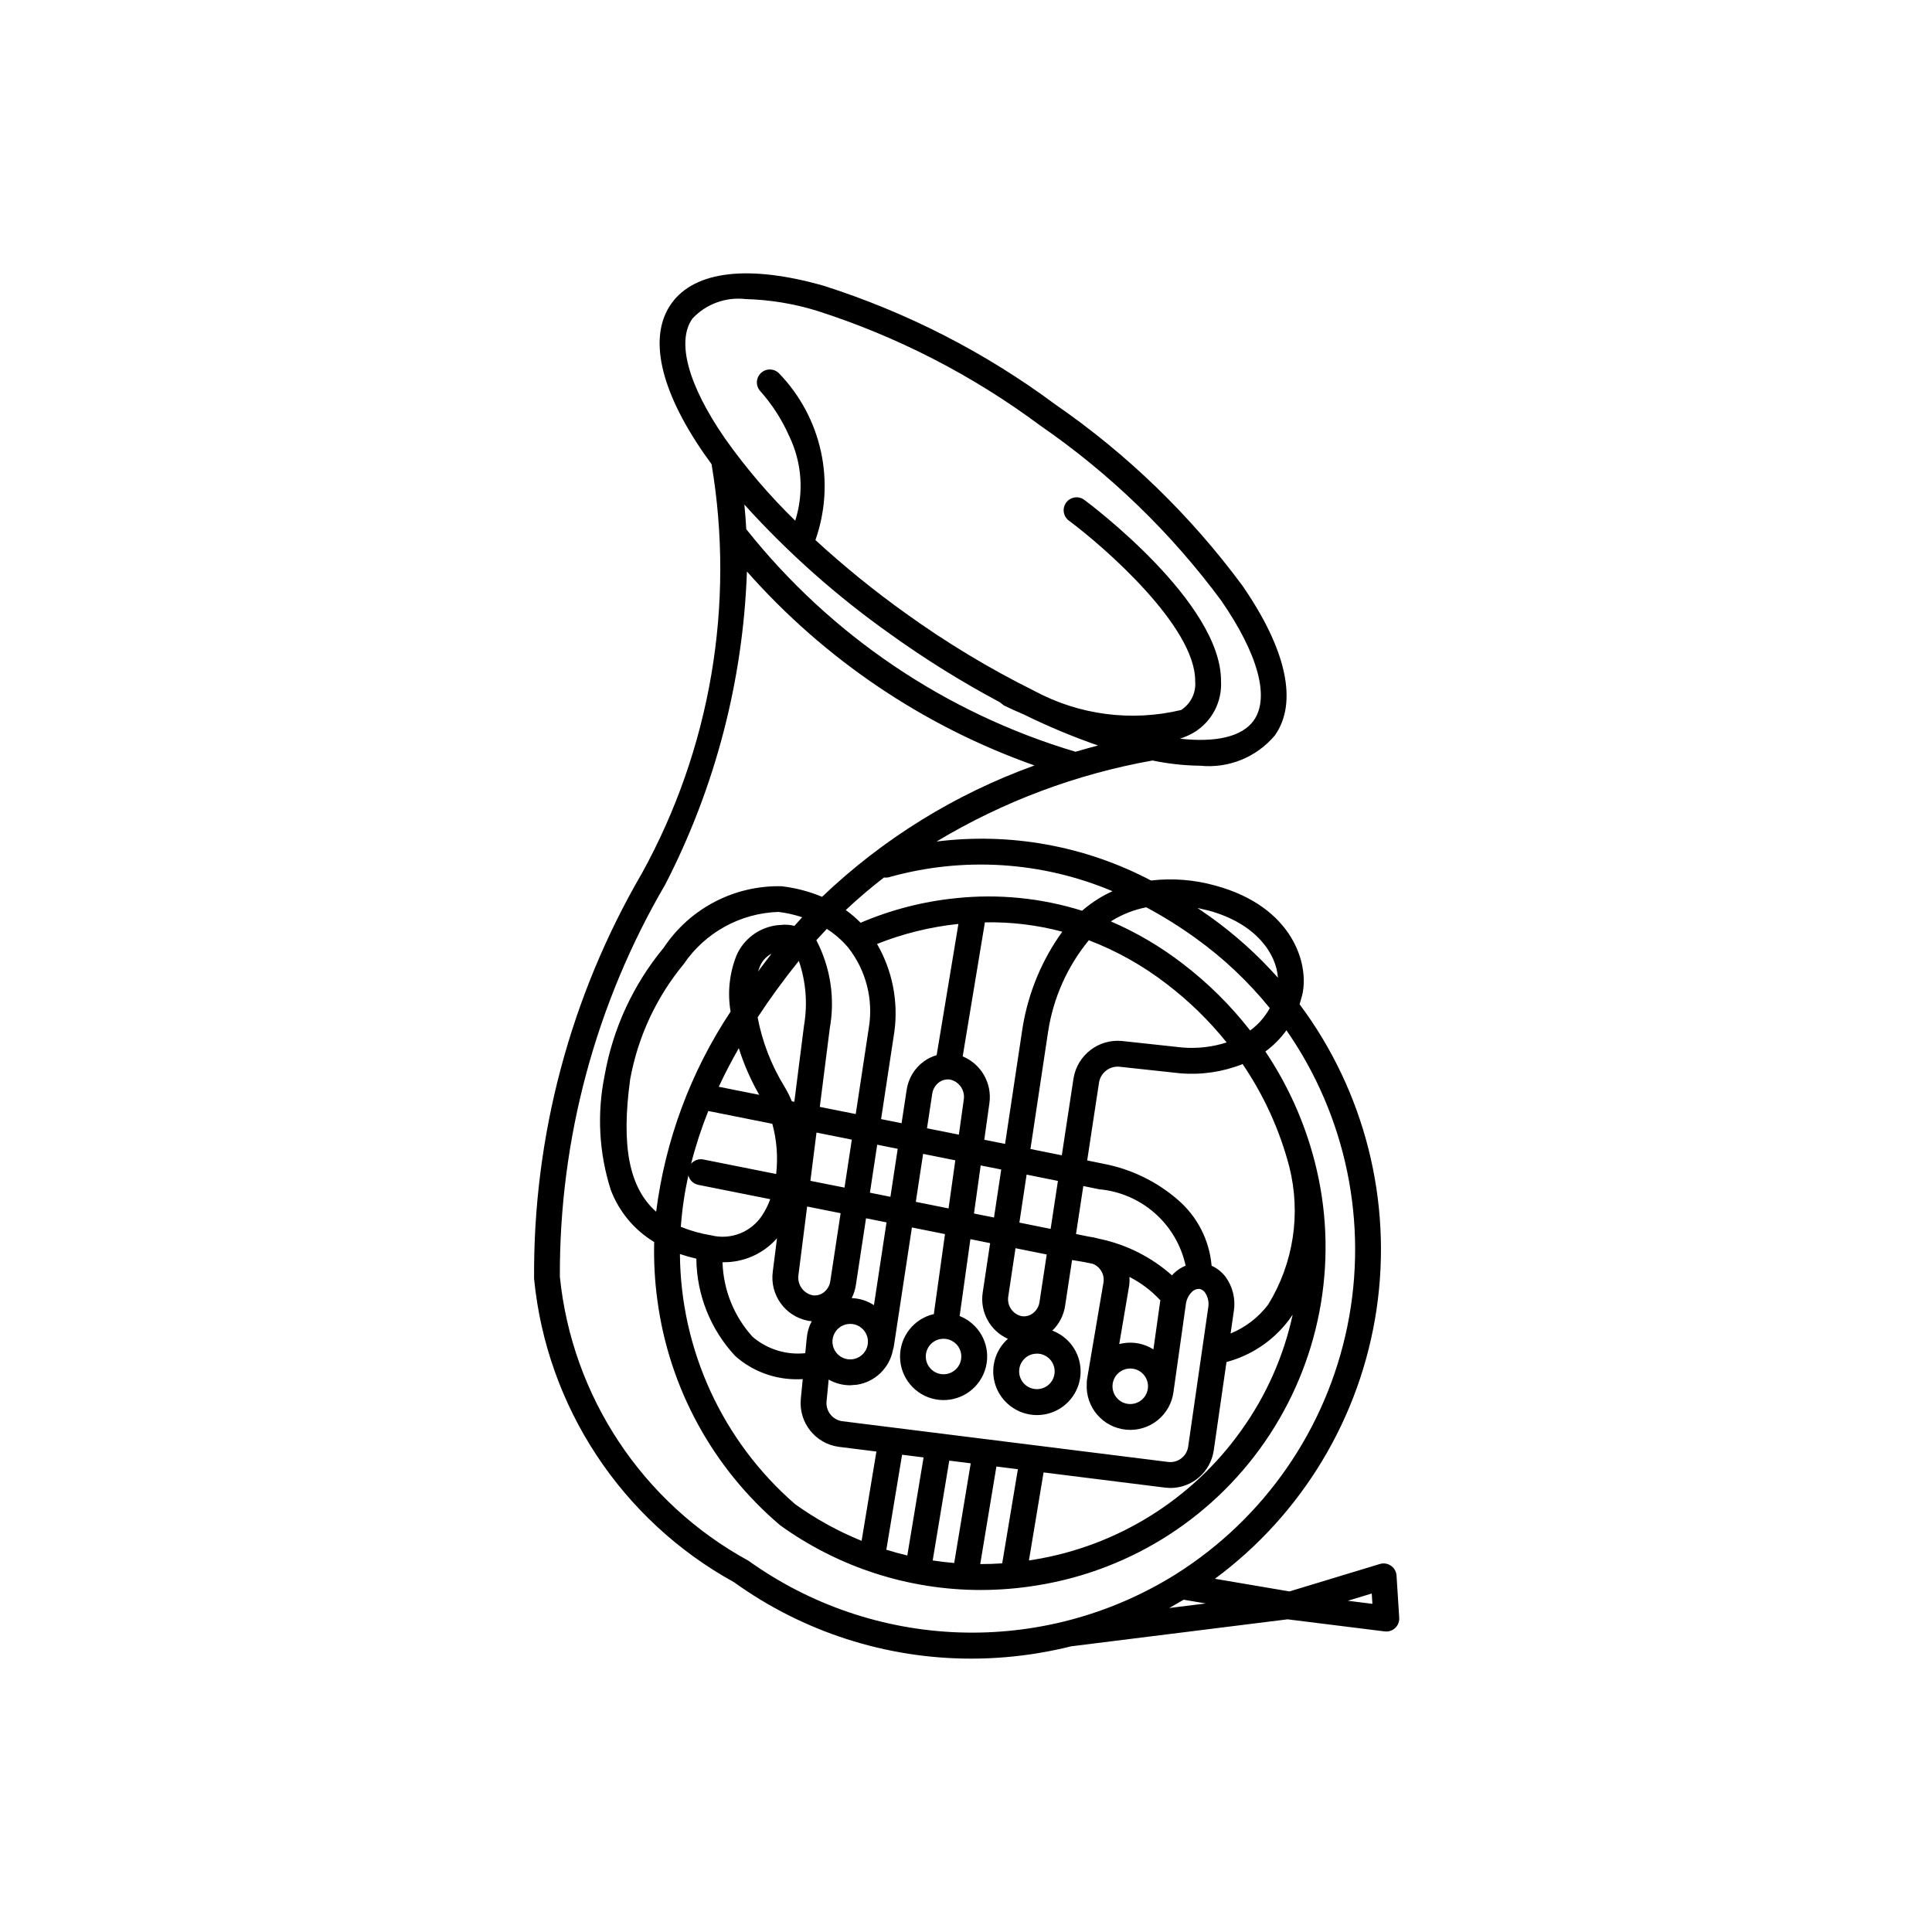 <?xml version="1.0" encoding="UTF-8"?>
<!-- Uploaded to: SVG Repo, www.svgrepo.com, Generator: SVG Repo Mixer Tools -->
<svg fill="#000000" width="800px" height="800px" version="1.1" viewBox="144 144 512 512" xmlns="http://www.w3.org/2000/svg">
 <path d="m419.26 582.07c2.91-0.48 5.781-1.074 8.613-1.781l57.34-7.152 25.754 3.203 0.422 0.023c0.945 0 1.852-0.391 2.5-1.082s0.98-1.617 0.922-2.562l-0.715-11.184c-0.066-1.047-0.609-2.004-1.469-2.598-0.859-0.598-1.945-0.77-2.945-0.465l-23.969 7.273-19.742-3.356c23.215-17.18 38.629-42.895 42.84-71.469 4.207-28.57-3.133-57.641-20.406-80.785l0.684-2.375c1.98-8.277-2.5-23.484-22.949-29.055-5.559-1.566-11.371-2.031-17.109-1.363-17.441-9.176-37.281-12.781-56.836-10.328 17.609-10.59 37.008-17.867 57.234-21.477 4.16 0.871 8.395 1.336 12.645 1.387 7.496 0.758 14.883-2.234 19.742-7.992 6.199-8.656 3.164-22.754-8.543-39.699-13.758-18.637-30.508-34.863-49.566-48.023-18.598-13.812-39.348-24.449-61.418-31.48-19.812-5.641-34.133-3.981-40.336 4.672s-3.164 22.754 8.543 39.699l2.078 2.914v0.004c6.238 37.148-0.25 75.316-18.41 108.32-19.02 32.637-28.906 69.785-28.625 107.56 3.32 33.891 23.137 63.969 52.969 80.391 18.309 13.172 40.293 20.262 62.848 20.262 6 0 11.988-0.496 17.906-1.477zm88.266-15.777 0.176 2.734-6.516-0.805zm-53.656 3.848 3.816-2.203 5.859 0.996zm10.465-184.82c12.684 3.453 17.938 11.586 18.324 17.77l-0.004 0.004c-5.356-6.031-11.367-11.441-17.926-16.133l-3.379-2.34zm-3.594 7.207-0.004 0.004c7.398 5.293 14.047 11.559 19.773 18.629-1.281 2.332-3.059 4.356-5.203 5.926-5.168-6.625-11.164-12.566-17.836-17.672-5.863-4.527-12.27-8.301-19.074-11.23l0.277-0.184 0.004-0.004c2.793-1.723 5.879-2.926 9.102-3.551 4.492 2.41 8.82 5.109 12.961 8.082zm-93.559 128.1c-2.531-0.363-4.348-2.633-4.144-5.184l0.57-5.844c1.73 0.988 3.688 1.508 5.676 1.512l1.91-0.156v-0.004c4.785-0.781 8.57-4.481 9.457-9.25l0.195-0.707 4.82-31.703 8.766 1.754-2.906 20.812-0.016 0.375c-5.309 1.207-9.055 5.957-8.988 11.402 0.066 5.441 3.93 10.102 9.266 11.176 5.336 1.074 10.699-1.727 12.867-6.723 2.172-4.992 0.555-10.824-3.875-13.988-0.766-0.543-1.59-0.992-2.465-1.336l2.848-20.371 5.234 1.051-1.965 13.066c-0.801 5.137 1.934 10.168 6.676 12.293-2.633 2.332-4.059 5.734-3.871 9.242 0.184 3.512 1.957 6.742 4.82 8.785 2.703 1.945 6.117 2.633 9.363 1.879 3.246-0.75 6.012-2.867 7.582-5.805 1.574-2.938 1.801-6.41 0.625-9.531-1.176-3.117-3.637-5.574-6.758-6.746 1.828-1.746 3.019-4.051 3.391-6.551l1.848-12.156 3.133 0.523 2.148 0.438 0.23 0.051c0.816 0.316 1.52 0.867 2.023 1.582 0.707 0.98 0.988 2.199 0.781 3.391l-4.398 25.918-0.023 0.875c-0.367 6.234 4.285 11.633 10.504 12.188 6.219 0.555 11.754-3.934 12.496-10.133l3.262-23.109c0.152-1.242 0.719-2.398 1.605-3.281 0.52-0.543 1.254-0.832 2.004-0.793 0.605 0.117 1.137 0.473 1.48 0.98 0.777 1.152 1.082 2.559 0.844 3.93l-5.332 36.969c-0.402 2.508-2.703 4.262-5.231 3.988zm46.566 12.727-4.152 24.949c-1.949 0.133-3.891 0.195-5.824 0.188l4.285-25.848zm-12.496-1.562-4.379 26.414c-1.91-0.16-3.809-0.383-5.699-0.676l4.391-26.449zm-12.496-1.562-4.309 25.988c-1.867-0.445-3.723-0.953-5.559-1.523l4.172-25.176zm52.887-30.262-1.031 0.223 2.57-15.145 0.008 0.004c0.145-0.879 0.188-1.77 0.125-2.656 2.988 1.523 5.691 3.551 7.992 5.996l0.203 0.172-0.023 0.121-1.82 12.91c-2.383-1.508-5.242-2.086-8.023-1.621zm5.711 14.148c-1.305 1.824-3.719 2.473-5.766 1.547-2.043-0.926-3.148-3.168-2.641-5.356 0.512-2.184 2.492-3.707 4.738-3.633 2.242 0.074 4.121 1.719 4.484 3.934 0.203 1.234-0.09 2.492-0.816 3.508zm-11.949-41.805-1.523-0.375-1.383-0.23-3.344-0.68 1.934-12.715 4.188 0.855c5.481 0.488 10.664 2.715 14.785 6.359 4.125 3.641 6.977 8.504 8.141 13.883-1.113 0.461-2.133 1.117-3.012 1.938l-0.613 0.629c-5.441-4.836-12.051-8.168-19.172-9.664zm-6.914-42.523-3.102 20.379-8.312-1.672 4.688-31.137v0.004c1.359-8.883 5.086-17.238 10.781-24.191 7.453 2.852 14.449 6.789 20.758 11.68 5.856 4.481 11.148 9.656 15.77 15.406-3.766 1.203-7.731 1.66-11.668 1.348l-16.043-1.73v-0.004c-6.234-0.609-11.871 3.734-12.871 9.918zm-13.527 74.902c0.723-1.02 1.824-1.703 3.059-1.902l0.777-0.066h-0.004c2.172 0.004 4.059 1.496 4.566 3.606 0.508 2.113-0.496 4.297-2.426 5.289-1.934 0.988-4.293 0.527-5.711-1.117-1.418-1.645-1.527-4.047-0.262-5.812zm-3.758-17.16 1.914-12.746 8.273 1.664-1.914 12.594c-0.168 1.215-0.824 2.309-1.812 3.031-0.848 0.625-1.91 0.883-2.949 0.715-2.379-0.543-3.922-2.848-3.512-5.254zm2.941-19.531 1.914-12.719 8.301 1.672-1.934 12.715zm0.883-51.891-0.027 0.156-4.648 30.883-5.508-1.109 1.352-9.672v-0.004c0.754-5.269-2.16-10.379-7.078-12.41l5.887-35.523h-0.004c6.918-0.137 13.824 0.695 20.512 2.477-5.391 7.481-8.977 16.105-10.484 25.203zm-5.695 37.824-1.914 12.719-5.309-1.059 1.781-12.746zm-9.926-18.516-1.297 9.277-8.449-1.691 1.391-9.148c0.168-1.215 0.824-2.309 1.812-3.035 0.848-0.625 1.91-0.883 2.949-0.715 2.41 0.551 3.981 2.875 3.594 5.312zm-2.621 64.246c1.824 1.305 2.473 3.719 1.547 5.762-0.926 2.047-3.164 3.152-5.352 2.644-2.184-0.508-3.707-2.492-3.637-4.734 0.074-2.242 1.723-4.125 3.934-4.488l0.777-0.066h0.004c0.98 0 1.934 0.312 2.727 0.887zm-1.41-35.426-8.68-1.734 1.934-12.715 8.531 1.707zm-3.156-40.605 0.004-0.004c-1.215 0.348-2.359 0.902-3.379 1.641-2.484 1.801-4.133 4.523-4.574 7.559l-1.344 8.832-5.434-1.086 3.523-23.168 0.016-0.129h0.004c1.047-8.004-0.574-16.133-4.617-23.121 6.914-2.75 14.172-4.535 21.57-5.309zm-15.754 23.723 5.434 1.086-1.93 12.719-5.434-1.086zm2.469 20.586-3.332 21.938c-1.754-1.148-3.793-1.797-5.891-1.867 0.547-1.094 0.922-2.266 1.102-3.473l2.688-17.684zm-5.805 34.344h0.004c-0.914 1.277-2.406 2.016-3.977 1.965-1.57-0.051-3.012-0.883-3.844-2.219-0.828-1.336-0.938-2.996-0.289-4.426 0.648-1.43 1.969-2.445 3.519-2.699l0.777-0.062v-0.004c1.758 0.008 3.371 0.996 4.172 2.562 0.805 1.566 0.664 3.453-0.359 4.883zm1.102-85.848-3.457 22.797-9.523-1.898 2.637-20.758-0.004-0.004c1.457-7.981 0.207-16.219-3.551-23.406l2.777-3.004c2.012 1.277 3.828 2.84 5.394 4.641l0.23 0.266c4.766 6.031 6.766 13.793 5.5 21.375zm-13.855 27.703 9.359 1.867-1.934 12.719-9.043-1.797zm6.394 21.367-2.734 17.996h0.004c-0.168 1.215-0.824 2.309-1.812 3.035-0.848 0.625-1.91 0.883-2.949 0.715-2.438-0.559-4.039-2.891-3.688-5.363l2.305-18.152zm-18.102-23.691c1.184 4.328 1.531 8.844 1.02 13.305l-19.301-3.848h0.004c-1.203-0.234-2.445 0.191-3.246 1.121 1.207-4.75 2.731-9.418 4.555-13.969zm-14.191-9.816c1.586-3.402 3.356-6.812 5.312-10.23h-0.004c1.355 4.305 3.172 8.453 5.418 12.367zm-5.422 25.996 19.066 3.801v-0.004c-0.535 1.488-1.242 2.906-2.109 4.227-2.894 4.496-8.328 6.648-13.516 5.359-2.766-0.449-5.473-1.207-8.074-2.258 0.336-4.586 1.004-9.145 1.996-13.637 0.32 1.273 1.348 2.25 2.633 2.508zm20.859 14.148-1.129 8.887h0.004c-0.812 6.121 3.285 11.812 9.348 12.984l0.973 0.117c-0.723 1.359-1.164 2.852-1.301 4.387l-0.012 0.059-0.395 4.031 0.004-0.004c-5.043 0.527-10.082-1.031-13.945-4.316-4.941-5.43-7.773-12.449-7.988-19.789 5.519 0.117 10.805-2.207 14.441-6.356zm7.164-56.438-2.574 20.277-0.66-0.129c-0.586-1.426-1.285-2.801-2.09-4.117-3.398-5.57-5.762-11.715-6.977-18.125 3.258-4.981 6.894-9.973 10.922-14.973v-0.004c1.875 5.488 2.352 11.355 1.383 17.074zm-12.215-14.234 0.539-1.43h0.004c0.605-1.422 1.684-2.59 3.051-3.309zm9.668-12.109c-0.867-0.211-1.754-0.316-2.644-0.316l-1.926 0.145c-4.742 0.566-8.836 3.59-10.766 7.957-1.891 4.738-2.441 9.906-1.582 14.934-10.57 15.926-17.32 34.074-19.727 53.031-7.266-6.438-9.277-17.605-6.879-35.145v0.004c2.043-11.195 6.918-21.684 14.164-30.461 5.672-8.375 15.012-13.523 25.121-13.848 2.141 0.258 4.246 0.73 6.293 1.41zm-25.996 88.195c0.09 9.582 3.766 18.785 10.305 25.797 4.688 4.156 10.789 6.356 17.051 6.152l0.844-0.031-0.52 5.301c-0.57 6.25 3.894 11.836 10.117 12.652l9.922 1.242-3.922 23.668c-6.242-2.535-12.16-5.801-17.633-9.727-19.215-16.695-30.328-40.84-30.516-66.289 1.43 0.488 2.883 0.898 4.352 1.234zm92.02 56.648 32.23 4.031 1.418 0.09c5.734-0.023 10.594-4.231 11.441-9.902l3.387-23.477c6.523-1.734 12.285-5.582 16.391-10.941l1.141-1.586h0.004c-2.402 11.055-7.047 21.5-13.645 30.684-13.043 18.309-32.867 30.641-55.051 34.242l-1.195 0.184zm59.539-44.508c-2.578 3.41-6.023 6.066-9.977 7.688l0.855-5.934v0.004c0.5-3.172-0.27-6.414-2.144-9.02-0.969-1.309-2.258-2.34-3.742-3-0.578-6.805-3.816-13.105-9.012-17.535-5.539-4.789-12.234-8.047-19.426-9.449l-4.535-0.926 3.148-20.707c0.449-2.559 2.777-4.348 5.363-4.129l16.094 1.738 0.102 0.012 0.004-0.004c5.606 0.469 11.246-0.371 16.477-2.445 5.664 8.32 9.855 17.551 12.395 27.289 3.102 12.398 1.086 25.527-5.602 36.418zm-41.262-109.52c-1.297 0.582-2.551 1.246-3.762 1.992-1.516 0.945-2.957 2.012-4.309 3.18-10.809-3.383-22.191-4.516-33.453-3.324-8.695 0.879-17.207 3.074-25.242 6.512-1.211-1.234-2.527-2.363-3.93-3.371 3.301-3.102 6.688-5.977 10.125-8.625l-0.004-0.004c0.457 0.066 0.922 0.039 1.367-0.082 19.586-5.5 40.461-4.188 59.207 3.727zm-9.805-36.957h-0.004c-34.441-10.258-64.902-30.848-87.258-58.984-0.129-2.375-0.301-4.555-0.504-6.523 11.625 12.863 24.637 24.406 38.797 34.414 9.219 6.621 18.867 12.617 28.879 17.953l1.102 0.863c1.535 0.754 3.312 1.562 5.254 2.383 6.391 3.148 12.969 5.898 19.699 8.234-1.848 0.48-3.844 1.031-5.969 1.66zm-101.51-114.82c3.629-3.867 8.883-5.777 14.145-5.141 6.356 0.172 12.66 1.203 18.742 3.066 21.312 6.816 41.348 17.109 59.297 30.469 18.422 12.699 34.613 28.363 47.922 46.348 9.797 14.176 12.938 25.77 8.613 31.809-3.039 4.238-9.883 5.883-19.559 4.805v0.004c1.375-0.434 2.695-1.027 3.93-1.773 2.258-1.414 4.094-3.406 5.32-5.769 1.227-2.367 1.797-5.016 1.656-7.676 0.156-20.84-34.746-46.977-36.234-48.078-1.52-1.125-3.664-0.809-4.793 0.711s-0.812 3.668 0.711 4.793c9.344 6.938 33.574 28.105 33.465 42.523 0.285 3.051-1.152 6.004-3.731 7.664-13.18 3.148-27.059 1.332-38.98-5.109-11.863-5.891-23.223-12.742-33.969-20.488-8.375-5.984-16.379-12.477-23.957-19.445 2.656-7.539 3.16-15.668 1.453-23.473-1.707-7.809-5.559-14.984-11.117-20.723-1.32-1.32-3.453-1.34-4.797-0.047-1.344 1.293-1.406 3.426-0.141 4.793 3.148 3.539 5.723 7.543 7.637 11.871 3.391 7 3.965 15.035 1.609 22.449-6.852-6.672-13.082-13.965-18.605-21.777-9.801-14.172-12.941-25.77-8.617-31.805zm14.914 329.27-0.137-0.094c-28.023-15.316-46.699-43.457-49.926-75.23-0.148-36.527 9.496-72.426 27.934-103.96 13.238-25.715 20.629-54.035 21.641-82.938 20.617 23.336 46.848 41.027 76.207 51.402-20.98 7.559-40.156 19.414-56.293 34.812-3.43-1.434-7.043-2.375-10.738-2.801-12.52-0.289-24.316 5.867-31.242 16.301-8.07 9.746-13.465 21.422-15.656 33.879-2.051 10.066-1.488 20.488 1.633 30.277 2.176 5.769 6.231 10.641 11.512 13.828-0.133 5.211 0.156 10.426 0.867 15.59 3.113 23.16 14.695 44.348 32.508 59.473 15.473 11.148 34.059 17.148 53.129 17.152 5.066-0.004 10.121-0.422 15.117-1.246 25.195-4.07 47.512-18.559 61.484-39.918 13.973-21.355 18.312-47.609 11.949-72.324v-0.008l-0.016-0.055c-2.672-10.391-7.094-20.246-13.07-29.156 2.148-1.566 4.031-3.465 5.582-5.625 15.871 22.824 21.711 51.148 16.156 78.391-5.551 27.238-22.012 51.02-45.551 65.812l-0.648 0.402c-17.055 10.465-36.82 15.668-56.82 14.965-19.996-0.707-39.344-7.293-55.621-18.934z"/>
</svg>